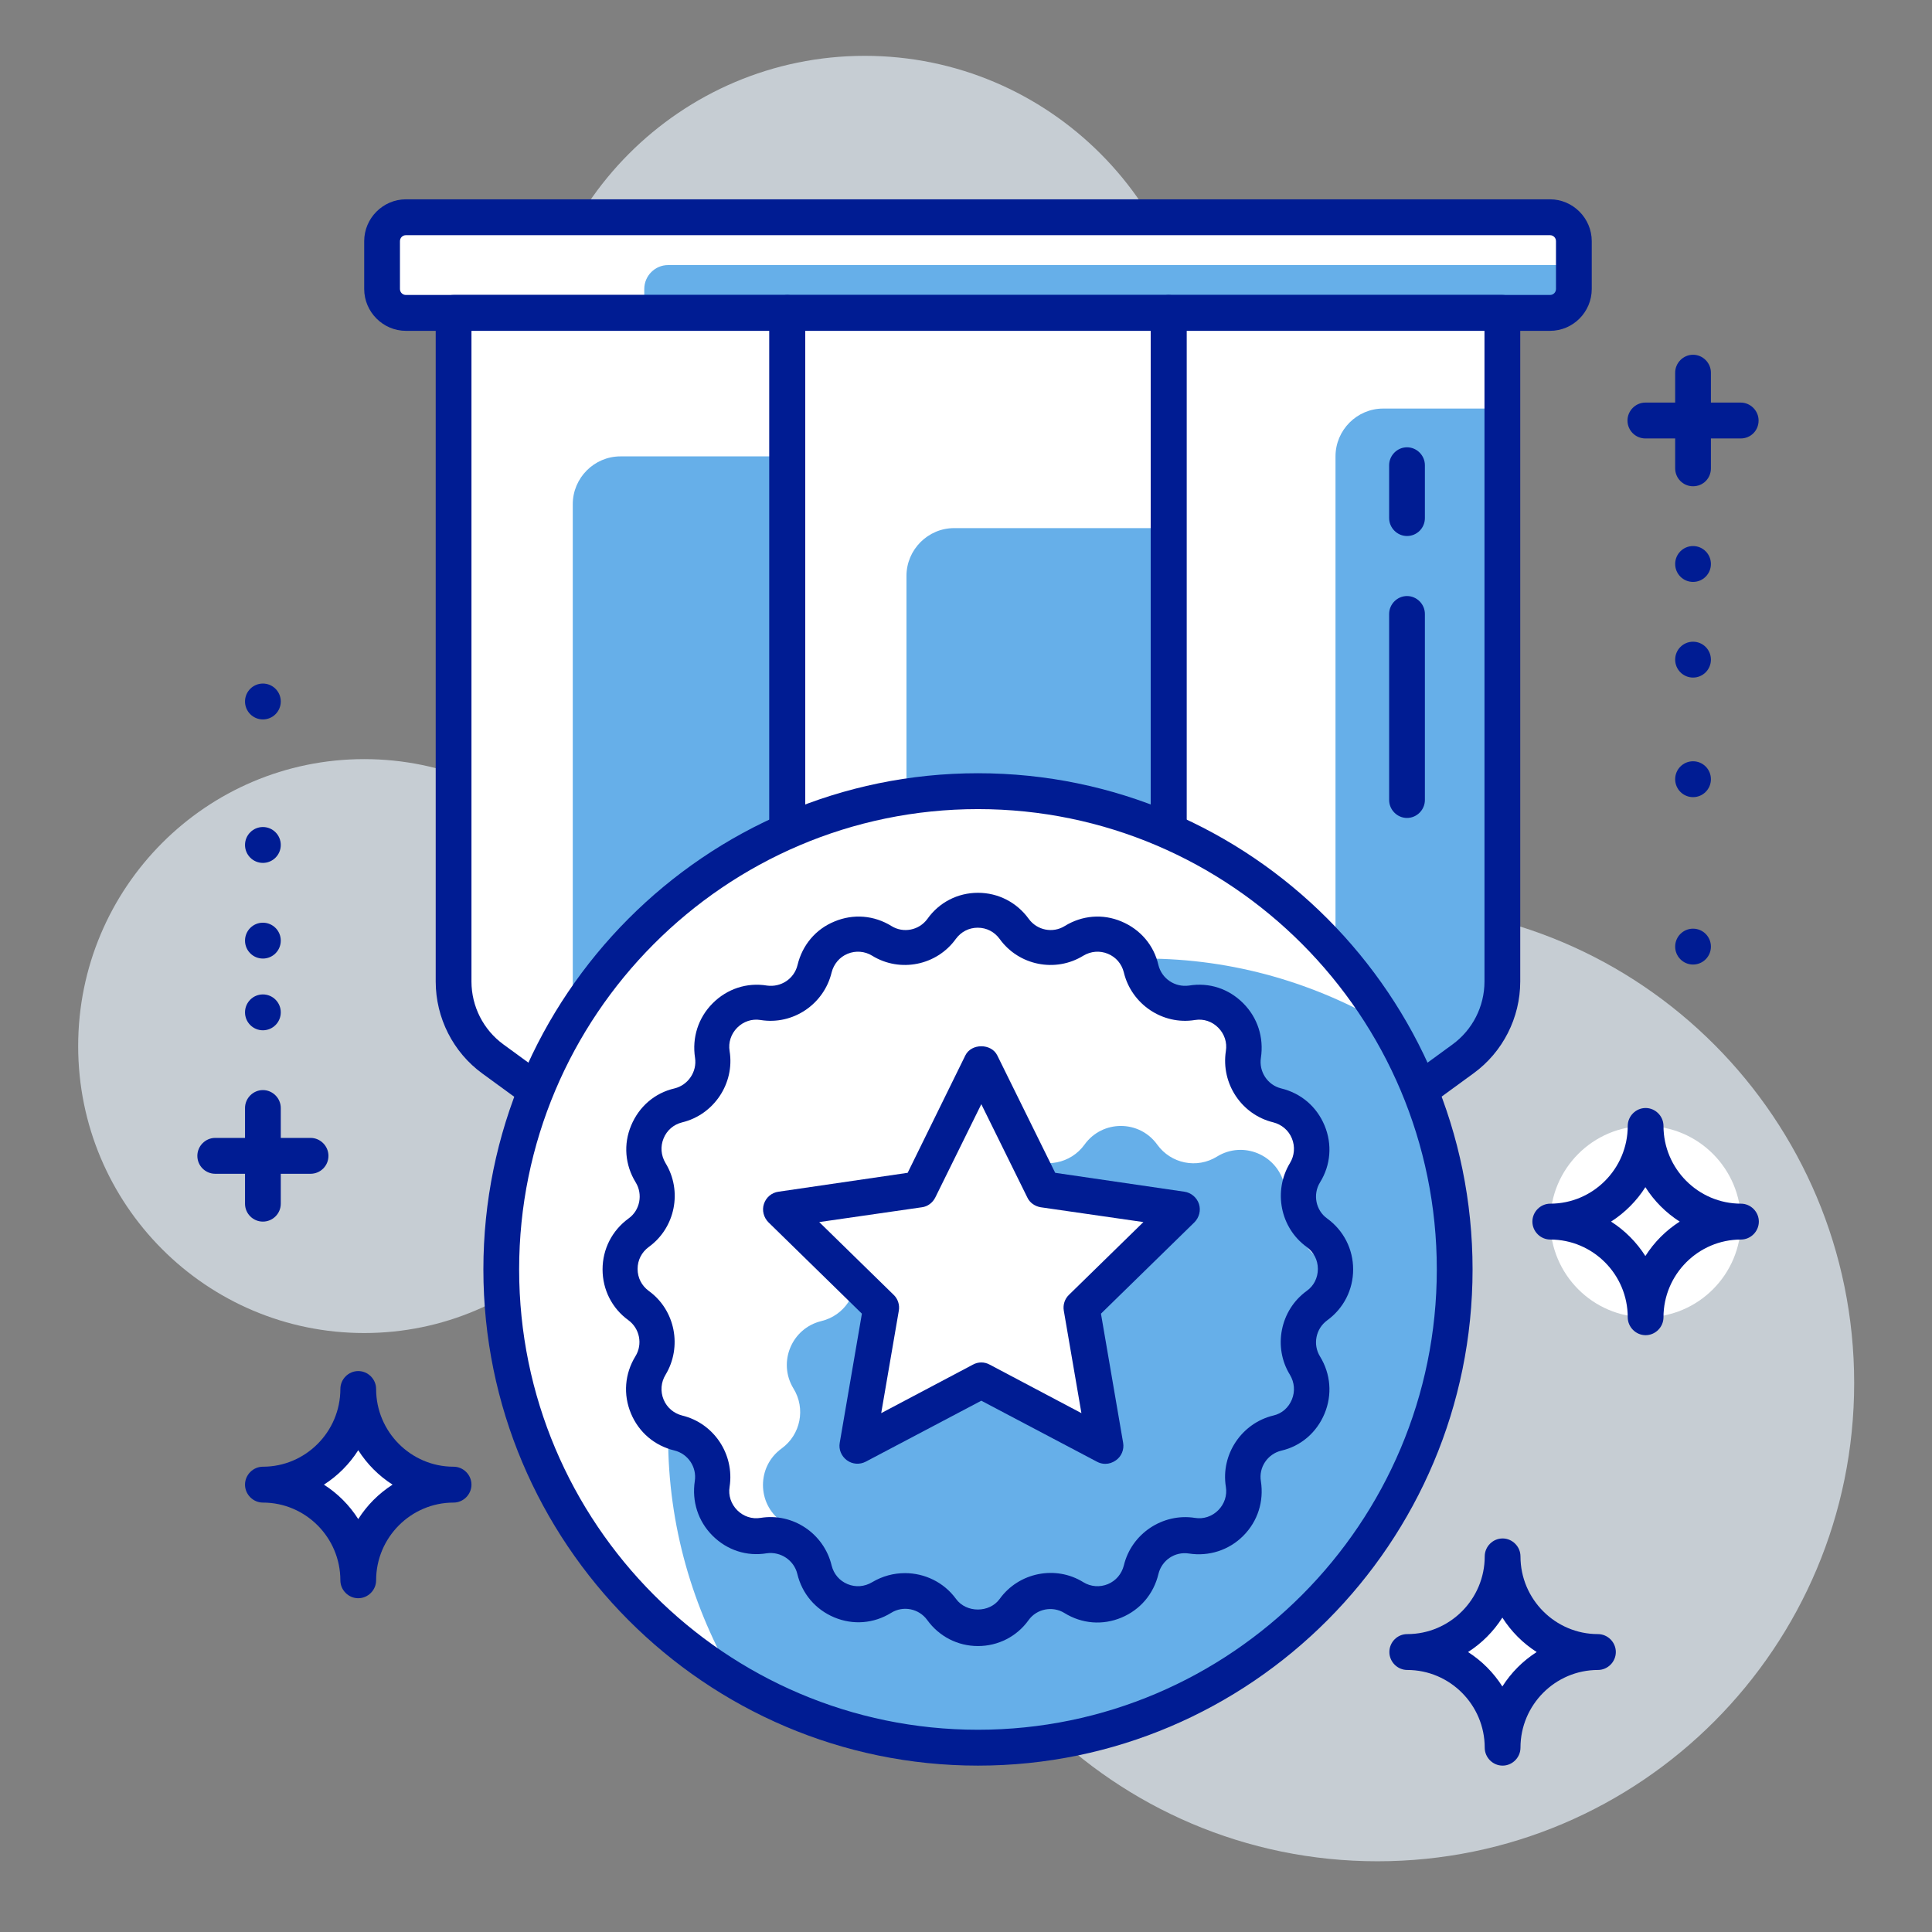 <svg width="173" height="173" viewBox="0 0 173 173" fill="none" xmlns="http://www.w3.org/2000/svg">
<rect x="0" y="0" width="173" height="173" fill="#808080" stroke="none"/>
<path d="M77.434 64.956C93.937 64.956 107.315 51.534 107.315 34.978C107.315 18.422 93.937 5 77.434 5C60.931 5 47.553 18.422 47.553 34.978C47.553 51.534 60.931 64.956 77.434 64.956Z" fill="#C6CDD3"/>
<path d="M32.612 119.366C46.758 119.366 58.225 107.862 58.225 93.671C58.225 79.479 46.758 67.975 32.612 67.975C18.467 67.975 7 79.479 7 93.671C7 107.862 18.467 119.366 32.612 119.366Z" fill="#C6CDD3"/>
<path d="M123.344 166.667C146.919 166.667 166.031 147.493 166.031 123.841C166.031 100.189 146.919 81.016 123.344 81.016C99.768 81.016 80.657 100.189 80.657 123.841C80.657 147.493 99.768 166.667 123.344 166.667Z" fill="#C6CDD3"/>
<path d="M138.797 28.019H36.347C35.174 28.019 34.213 27.055 34.213 25.878V21.595C34.213 20.417 35.174 19.454 36.347 19.454H138.797C139.971 19.454 140.931 20.417 140.931 21.595V25.878C140.931 27.055 139.971 28.019 138.797 28.019Z" fill="white"/>
<path d="M138.797 28.019H57.691V25.878C57.691 24.7 58.651 23.736 59.825 23.736H140.931V25.878C140.931 27.055 139.97 28.019 138.797 28.019Z" fill="#66AFE9"/>
<path d="M138.796 29.625H36.347C34.298 29.625 32.612 27.933 32.612 25.878V21.595C32.612 19.539 34.298 17.848 36.347 17.848H138.796C140.845 17.848 142.532 19.539 142.532 21.595V25.878C142.532 27.933 140.867 29.625 138.796 29.625ZM36.347 21.06C36.048 21.06 35.814 21.295 35.814 21.595V25.878C35.814 26.177 36.048 26.413 36.347 26.413H138.796C139.095 26.413 139.33 26.177 139.33 25.878V21.595C139.33 21.295 139.095 21.06 138.796 21.06H36.347Z" fill="#001C93"/>
<path d="M70.497 28.019H40.616V87.889C40.616 90.63 41.918 93.2 44.138 94.805L70.497 114.034V28.019Z" fill="white"/>
<path d="M70.497 40.867H55.557C53.209 40.867 51.288 42.794 51.288 45.149V100.052L70.497 114.056V40.867Z" fill="#66AFE9"/>
<path d="M104.647 28.019V114.056L131.006 94.827C133.204 93.221 134.528 90.63 134.528 87.911V28.019H104.647Z" fill="white"/>
<path d="M104.647 28.019H70.497V114.056L87.572 126.518L104.647 114.056V28.019Z" fill="white"/>
<path d="M134.528 87.911V36.584H123.856C121.508 36.584 119.587 38.511 119.587 40.867V103.157L131.006 94.827C133.226 93.221 134.528 90.651 134.528 87.911Z" fill="#66AFE9"/>
<path d="M104.647 114.056V47.29H85.438C83.09 47.29 81.169 49.218 81.169 51.573V121.85L87.572 126.518L104.647 114.056Z" fill="#66AFE9"/>
<path d="M70.497 115.662C70.155 115.662 69.835 115.555 69.558 115.362L43.199 96.133C40.573 94.227 39.015 91.144 39.015 87.889V28.019C39.015 27.141 39.741 26.413 40.616 26.413H70.497C71.372 26.413 72.098 27.141 72.098 28.019V114.056C72.098 114.655 71.756 115.212 71.223 115.49C70.988 115.619 70.753 115.662 70.497 115.662ZM42.217 29.625V87.889C42.217 90.116 43.284 92.215 45.077 93.521L68.896 110.908V29.625H42.217Z" fill="#001C93"/>
<path d="M104.647 115.662C104.391 115.662 104.156 115.597 103.921 115.49C103.388 115.212 103.046 114.677 103.046 114.056V28.019C103.046 27.141 103.772 26.413 104.647 26.413H134.528C135.403 26.413 136.129 27.141 136.129 28.019V87.889C136.129 91.123 134.571 94.206 131.945 96.112L105.586 115.34C105.309 115.576 104.988 115.662 104.647 115.662ZM106.248 29.625V110.908L130.067 93.521C131.86 92.215 132.927 90.116 132.927 87.889V29.625H106.248Z" fill="#001C93"/>
<path d="M87.572 128.124C87.252 128.124 86.91 128.017 86.633 127.824L69.558 115.362C69.152 115.062 68.896 114.57 68.896 114.056V28.019C68.896 27.141 69.622 26.413 70.497 26.413H104.647C105.522 26.413 106.248 27.141 106.248 28.019V114.056C106.248 114.57 106.013 115.062 105.586 115.362L88.511 127.824C88.234 128.038 87.913 128.124 87.572 128.124ZM72.098 113.242L87.572 124.527L103.046 113.242V29.625H72.098V113.242Z" fill="#001C93"/>
<path d="M27.81 105.105H19.272C18.397 105.105 17.672 104.398 17.672 103.499C17.672 102.621 18.397 101.893 19.272 101.893H27.81C28.685 101.893 29.411 102.621 29.411 103.499C29.411 104.398 28.685 105.105 27.81 105.105Z" fill="#001C93"/>
<path d="M23.541 109.388C22.666 109.388 21.94 108.681 21.94 107.782V99.216C21.94 98.339 22.666 97.611 23.541 97.611C24.416 97.611 25.142 98.339 25.142 99.216V107.782C25.142 108.681 24.416 109.388 23.541 109.388Z" fill="#001C93"/>
<path d="M23.541 92.257C24.425 92.257 25.142 91.538 25.142 90.651C25.142 89.764 24.425 89.045 23.541 89.045C22.657 89.045 21.94 89.764 21.94 90.651C21.94 91.538 22.657 92.257 23.541 92.257Z" fill="#001C93"/>
<path d="M23.541 85.834C24.425 85.834 25.142 85.115 25.142 84.228C25.142 83.341 24.425 82.622 23.541 82.622C22.657 82.622 21.94 83.341 21.94 84.228C21.94 85.115 22.657 85.834 23.541 85.834Z" fill="#001C93"/>
<path d="M23.541 77.268C24.425 77.268 25.142 76.549 25.142 75.662C25.142 74.775 24.425 74.056 23.541 74.056C22.657 74.056 21.94 74.775 21.94 75.662C21.94 76.549 22.657 77.268 23.541 77.268Z" fill="#001C93"/>
<path d="M23.541 64.421C24.425 64.421 25.142 63.702 25.142 62.815C25.142 61.928 24.425 61.209 23.541 61.209C22.657 61.209 21.94 61.928 21.94 62.815C21.94 63.702 22.657 64.421 23.541 64.421Z" fill="#001C93"/>
<path d="M155.871 39.261H147.334C146.459 39.261 145.733 38.554 145.733 37.655C145.733 36.777 146.459 36.049 147.334 36.049H155.871C156.746 36.049 157.472 36.777 157.472 37.655C157.472 38.554 156.768 39.261 155.871 39.261Z" fill="#001C93"/>
<path d="M151.603 43.543C150.728 43.543 150.002 42.837 150.002 41.937V33.372C150.002 32.494 150.728 31.766 151.603 31.766C152.478 31.766 153.203 32.494 153.203 33.372V41.937C153.203 42.837 152.499 43.543 151.603 43.543Z" fill="#001C93"/>
<path d="M151.603 52.108C152.487 52.108 153.203 51.389 153.203 50.502C153.203 49.615 152.487 48.896 151.603 48.896C150.719 48.896 150.002 49.615 150.002 50.502C150.002 51.389 150.719 52.108 151.603 52.108Z" fill="#001C93"/>
<path d="M151.603 60.673C152.487 60.673 153.203 59.954 153.203 59.067C153.203 58.181 152.487 57.462 151.603 57.462C150.719 57.462 150.002 58.181 150.002 59.067C150.002 59.954 150.719 60.673 151.603 60.673Z" fill="#001C93"/>
<path d="M151.603 71.38C152.487 71.38 153.203 70.661 153.203 69.774C153.203 68.887 152.487 68.168 151.603 68.168C150.719 68.168 150.002 68.887 150.002 69.774C150.002 70.661 150.719 71.38 151.603 71.38Z" fill="#001C93"/>
<path d="M151.603 86.369C152.487 86.369 153.203 85.65 153.203 84.763C153.203 83.876 152.487 83.157 151.603 83.157C150.719 83.157 150.002 83.876 150.002 84.763C150.002 85.65 150.719 86.369 151.603 86.369Z" fill="#001C93"/>
<path d="M87.572 156.496C111.147 156.496 130.259 137.322 130.259 113.67C130.259 90.018 111.147 70.844 87.572 70.844C63.996 70.844 44.885 90.018 44.885 113.67C44.885 137.322 63.996 156.496 87.572 156.496Z" fill="white"/>
<path d="M130.259 113.67C130.259 105.683 128.039 98.253 124.262 91.85C117.88 88.061 110.474 85.834 102.512 85.834C78.928 85.834 59.825 105.019 59.825 128.659C59.825 136.646 62.045 144.076 65.823 150.479C72.204 154.269 79.611 156.496 87.572 156.496C111.157 156.496 130.259 137.331 130.259 113.67Z" fill="#66AFE9"/>
<path d="M87.572 158.102C63.155 158.102 43.284 138.167 43.284 113.67C43.284 89.174 63.155 69.239 87.572 69.239C111.989 69.239 131.86 89.174 131.86 113.67C131.86 138.167 111.989 158.102 87.572 158.102ZM87.572 72.451C64.926 72.451 46.486 90.951 46.486 113.67C46.486 136.389 64.926 154.89 87.572 154.89C110.217 154.89 128.658 136.389 128.658 113.67C128.658 90.951 110.217 72.451 87.572 72.451Z" fill="#001C93"/>
<path d="M90.816 83.221C92.054 84.934 94.381 85.384 96.174 84.292C98.5 82.857 101.552 84.121 102.192 86.797C102.683 88.853 104.668 90.18 106.739 89.838C109.428 89.409 111.776 91.743 111.349 94.463C111.007 96.54 112.331 98.531 114.38 99.024C117.048 99.666 118.307 102.728 116.877 105.062C115.767 106.861 116.236 109.195 117.944 110.437C120.164 112.043 120.164 115.362 117.944 116.968C116.236 118.21 115.788 120.544 116.877 122.342C118.307 124.676 117.048 127.738 114.38 128.381C112.331 128.873 111.007 130.865 111.349 132.942C111.776 135.64 109.449 137.995 106.739 137.567C104.668 137.224 102.683 138.552 102.192 140.608C101.552 143.284 98.5 144.548 96.174 143.113C94.381 141.999 92.054 142.471 90.816 144.184C89.216 146.41 85.907 146.41 84.306 144.184C83.069 142.471 80.742 142.021 78.949 143.113C76.623 144.548 73.571 143.284 72.93 140.608C72.439 138.552 70.454 137.224 68.384 137.567C65.695 137.995 63.347 135.661 63.774 132.942C64.115 130.865 62.792 128.873 60.743 128.381C58.075 127.738 56.816 124.676 58.246 122.342C59.356 120.544 58.886 118.21 57.179 116.968C54.959 115.362 54.959 112.043 57.179 110.437C58.886 109.195 59.334 106.861 58.246 105.062C56.816 102.728 58.075 99.666 60.743 99.024C62.792 98.531 64.115 96.54 63.774 94.463C63.347 91.765 65.674 89.409 68.384 89.838C70.454 90.18 72.439 88.853 72.93 86.797C73.571 84.121 76.623 82.857 78.949 84.292C80.742 85.405 83.069 84.934 84.306 83.221C85.928 80.994 89.216 80.994 90.816 83.221Z" fill="white"/>
<path d="M117.923 116.925C118.712 116.368 119.203 115.576 119.417 114.741C119.182 113.906 118.691 113.113 117.923 112.557C116.557 111.55 116.002 109.837 116.407 108.274C115.724 107.739 115.212 106.989 114.999 106.069C114.358 103.392 111.306 102.129 108.98 103.563C107.187 104.677 104.86 104.206 103.622 102.493C102.022 100.266 98.713 100.266 97.113 102.493C95.875 104.206 93.548 104.655 91.755 103.563C89.429 102.129 86.377 103.392 85.736 106.069C85.246 108.124 83.261 109.452 81.19 109.109C78.501 108.681 76.153 111.015 76.58 113.734C76.921 115.812 75.598 117.803 73.549 118.295C70.881 118.938 69.622 122 71.052 124.334C72.162 126.133 71.692 128.467 69.985 129.708C67.765 131.314 67.765 134.633 69.985 136.239C70.732 136.775 71.201 137.524 71.436 138.338C72.141 138.873 72.674 139.644 72.909 140.586C73.549 143.263 76.601 144.526 78.928 143.091C80.721 141.978 83.047 142.449 84.285 144.162C85.886 146.389 89.194 146.389 90.795 144.162C92.033 142.449 94.359 141.999 96.152 143.091C98.479 144.526 101.531 143.263 102.171 140.586C102.662 138.531 104.647 137.203 106.717 137.546C108.937 137.91 110.879 136.368 111.263 134.334C111.263 134.12 111.306 133.905 111.349 133.713C111.349 133.456 111.37 133.199 111.327 132.942C110.986 130.865 112.309 128.873 114.358 128.381C115.874 128.017 116.919 126.861 117.282 125.49C117.176 125.148 117.048 124.805 116.855 124.484C116.258 123.499 116.13 122.342 116.429 121.293C116.002 119.687 116.535 117.953 117.923 116.925Z" fill="#66AFE9"/>
<path d="M87.572 147.395C85.758 147.395 84.093 146.539 83.026 145.061C82.279 144.034 80.87 143.755 79.803 144.419C78.245 145.383 76.388 145.533 74.702 144.826C73.016 144.119 71.82 142.706 71.394 140.929C71.095 139.708 69.9 138.916 68.662 139.087C66.869 139.387 65.097 138.809 63.795 137.503C62.515 136.218 61.938 134.441 62.216 132.621C62.408 131.379 61.618 130.18 60.38 129.88C58.609 129.451 57.2 128.252 56.496 126.561C55.791 124.869 55.941 123.006 56.901 121.443C57.563 120.372 57.285 118.959 56.261 118.21C54.81 117.161 53.956 115.49 53.956 113.67C53.956 111.85 54.81 110.18 56.282 109.109C57.307 108.381 57.584 106.947 56.923 105.876C55.962 104.313 55.813 102.45 56.517 100.78C57.221 99.088 58.63 97.868 60.402 97.461C61.618 97.161 62.429 95.962 62.237 94.72C61.96 92.921 62.515 91.144 63.817 89.838C65.097 88.553 66.869 87.953 68.683 88.253C69.921 88.424 71.116 87.654 71.415 86.412C71.842 84.634 73.037 83.2 74.723 82.514C76.409 81.808 78.266 81.958 79.824 82.921C80.891 83.585 82.3 83.307 83.047 82.279C84.093 80.802 85.758 79.945 87.572 79.945C89.386 79.945 91.051 80.802 92.118 82.279C92.865 83.307 94.274 83.585 95.341 82.921C96.899 81.958 98.756 81.808 100.421 82.514C102.107 83.221 103.324 84.634 103.729 86.412C104.028 87.632 105.202 88.424 106.461 88.253C108.275 87.953 110.025 88.531 111.327 89.838C112.608 91.123 113.184 92.9 112.907 94.72C112.715 95.962 113.504 97.161 114.721 97.461C116.493 97.889 117.901 99.088 118.606 100.78C119.31 102.471 119.16 104.334 118.2 105.876C117.538 106.947 117.816 108.381 118.84 109.109C120.313 110.18 121.167 111.85 121.167 113.67C121.167 115.49 120.313 117.161 118.84 118.231C117.816 118.981 117.538 120.394 118.2 121.464C119.16 123.028 119.31 124.891 118.606 126.582C117.901 128.274 116.493 129.494 114.721 129.901C113.504 130.201 112.693 131.4 112.907 132.642C113.184 134.441 112.629 136.218 111.327 137.524C110.047 138.809 108.254 139.387 106.461 139.109C105.202 138.916 104.028 139.708 103.729 140.95C103.302 142.727 102.107 144.141 100.421 144.847C98.735 145.554 96.878 145.404 95.32 144.44C94.252 143.777 92.823 144.055 92.097 145.083C91.051 146.539 89.386 147.395 87.572 147.395ZM81.041 140.865C82.791 140.865 84.52 141.678 85.608 143.177C86.526 144.44 88.597 144.44 89.514 143.177C91.222 140.8 94.53 140.137 97.006 141.678C97.668 142.085 98.479 142.149 99.204 141.85C99.93 141.55 100.442 140.929 100.634 140.179C101.317 137.331 104.113 135.468 106.995 135.918C107.763 136.047 108.531 135.79 109.086 135.233C109.641 134.676 109.897 133.905 109.769 133.134C109.3 130.244 111.178 127.439 114.017 126.753C114.785 126.582 115.383 126.047 115.681 125.319C115.98 124.591 115.916 123.798 115.511 123.113C113.974 120.629 114.636 117.31 117.005 115.597C117.645 115.148 118.008 114.42 118.008 113.627C118.008 112.835 117.645 112.128 117.005 111.657C114.636 109.944 113.995 106.647 115.511 104.141C115.916 103.478 115.98 102.664 115.681 101.936C115.383 101.208 114.764 100.694 114.017 100.501C111.178 99.816 109.321 97.032 109.769 94.12C109.897 93.349 109.641 92.579 109.086 92.022C108.531 91.465 107.784 91.208 106.995 91.337C104.113 91.808 101.317 89.923 100.634 87.076C100.442 86.305 99.93 85.705 99.204 85.405C98.479 85.106 97.689 85.17 97.006 85.577C94.509 87.118 91.222 86.454 89.514 84.078C89.045 83.435 88.34 83.071 87.551 83.071C86.761 83.071 86.057 83.435 85.587 84.078C83.879 86.454 80.593 87.118 78.095 85.577C77.434 85.17 76.623 85.106 75.897 85.405C75.171 85.705 74.659 86.326 74.467 87.076C73.784 89.923 71.009 91.808 68.107 91.337C67.338 91.208 66.57 91.465 66.015 92.022C65.46 92.579 65.204 93.349 65.332 94.12C65.802 97.011 63.923 99.816 61.085 100.501C60.316 100.694 59.719 101.208 59.42 101.936C59.121 102.664 59.185 103.456 59.59 104.141C61.127 106.647 60.466 109.944 58.096 111.657C57.456 112.128 57.093 112.835 57.093 113.627C57.093 114.42 57.456 115.126 58.096 115.597C60.466 117.31 61.106 120.608 59.59 123.113C59.185 123.777 59.121 124.591 59.42 125.319C59.719 126.047 60.337 126.561 61.085 126.753C63.923 127.439 65.78 130.222 65.332 133.134C65.204 133.905 65.46 134.676 66.015 135.233C66.57 135.79 67.338 136.047 68.107 135.918C71.009 135.447 73.784 137.331 74.467 140.179C74.659 140.95 75.171 141.55 75.897 141.85C76.623 142.149 77.412 142.085 78.095 141.678C79.034 141.121 80.038 140.865 81.041 140.865Z" fill="#001C93"/>
<path d="M87.871 95.191L93.42 106.476L105.842 108.296L96.856 117.075L98.969 129.451L87.871 123.606L76.793 129.451L78.906 117.075L69.921 108.296L82.322 106.476L87.871 95.191Z" fill="white"/>
<path d="M98.97 131.079C98.713 131.079 98.457 131.015 98.222 130.886L87.871 125.426L77.519 130.886C76.986 131.165 76.324 131.122 75.833 130.758C75.342 130.394 75.086 129.794 75.193 129.195L77.178 117.632L68.811 109.452C68.384 109.024 68.213 108.381 68.406 107.803C68.598 107.225 69.088 106.797 69.707 106.711L81.276 105.019L86.441 94.506C86.975 93.414 88.767 93.414 89.301 94.506L94.487 105.019L106.056 106.711C106.653 106.797 107.165 107.225 107.358 107.803C107.55 108.381 107.379 109.024 106.952 109.452L98.585 117.632L100.57 129.195C100.677 129.794 100.421 130.415 99.93 130.758C99.631 130.972 99.311 131.079 98.97 131.079ZM87.871 122C88.127 122 88.383 122.064 88.618 122.193L96.835 126.539L95.256 117.353C95.17 116.839 95.341 116.304 95.725 115.94L102.385 109.43L93.185 108.103C92.673 108.017 92.204 107.696 91.99 107.225L87.871 98.874L83.752 107.225C83.517 107.696 83.069 108.039 82.556 108.103L73.357 109.43L80.016 115.94C80.401 116.304 80.571 116.839 80.486 117.353L78.907 126.539L87.124 122.193C87.359 122.064 87.615 122 87.871 122Z" fill="#001C93"/>
<path d="M23.541 132.942C28.258 132.942 32.079 136.775 32.079 141.507C32.079 136.775 35.899 132.942 40.616 132.942C35.899 132.942 32.079 129.109 32.079 124.377C32.079 129.109 28.258 132.942 23.541 132.942Z" fill="white"/>
<path d="M32.079 143.113C31.204 143.113 30.478 142.385 30.478 141.507C30.478 137.674 27.362 134.548 23.541 134.548C22.666 134.548 21.94 133.82 21.94 132.942C21.94 132.064 22.666 131.336 23.541 131.336C27.362 131.336 30.478 128.21 30.478 124.377C30.478 123.499 31.204 122.771 32.079 122.771C32.954 122.771 33.679 123.499 33.679 124.377C33.679 128.21 36.796 131.336 40.616 131.336C41.491 131.336 42.217 132.064 42.217 132.942C42.217 133.82 41.491 134.548 40.616 134.548C36.796 134.548 33.679 137.674 33.679 141.507C33.679 142.385 32.954 143.113 32.079 143.113ZM29.005 132.942C30.243 133.734 31.289 134.783 32.079 136.025C32.868 134.783 33.914 133.734 35.152 132.942C33.914 132.15 32.868 131.1 32.079 129.858C31.289 131.1 30.243 132.15 29.005 132.942Z" fill="#001C93"/>
<path d="M147.355 117.953C152.07 117.953 155.893 114.118 155.893 109.388C155.893 104.657 152.07 100.823 147.355 100.823C142.64 100.823 138.818 104.657 138.818 109.388C138.818 114.118 142.64 117.953 147.355 117.953Z" fill="white"/>
<path d="M147.356 119.559C146.48 119.559 145.755 118.831 145.755 117.953C145.755 114.12 142.639 110.994 138.818 110.994C137.943 110.994 137.217 110.266 137.217 109.388C137.217 108.51 137.943 107.782 138.818 107.782C142.639 107.782 145.755 104.655 145.755 100.823C145.755 99.945 146.48 99.216 147.356 99.216C148.231 99.216 148.956 99.945 148.956 100.823C148.956 104.655 152.072 107.782 155.893 107.782C156.768 107.782 157.494 108.51 157.494 109.388C157.494 110.266 156.768 110.994 155.893 110.994C152.072 110.994 148.956 114.12 148.956 117.953C148.956 118.831 148.231 119.559 147.356 119.559ZM144.261 109.388C145.499 110.18 146.544 111.229 147.334 112.471C148.124 111.229 149.17 110.18 150.408 109.388C149.17 108.595 148.124 107.546 147.334 106.304C146.566 107.525 145.499 108.595 144.261 109.388Z" fill="#001C93"/>
<path d="M126.012 147.931C130.729 147.931 134.549 151.764 134.549 156.496C134.549 151.764 138.37 147.931 143.087 147.931C138.37 147.931 134.549 144.098 134.549 139.366C134.549 144.098 130.729 147.931 126.012 147.931Z" fill="white"/>
<path d="M134.549 158.102C133.674 158.102 132.949 157.374 132.949 156.496C132.949 152.663 129.832 149.537 126.012 149.537C125.137 149.537 124.411 148.809 124.411 147.931C124.411 147.053 125.115 146.325 126.012 146.325C129.832 146.325 132.949 143.199 132.949 139.366C132.949 138.488 133.674 137.76 134.549 137.76C135.424 137.76 136.15 138.488 136.15 139.366C136.15 143.199 139.266 146.325 143.087 146.325C143.962 146.325 144.688 147.053 144.688 147.931C144.688 148.809 143.962 149.537 143.087 149.537C139.266 149.537 136.15 152.663 136.15 156.496C136.15 157.374 135.424 158.102 134.549 158.102ZM131.455 147.931C132.692 148.723 133.738 149.772 134.528 151.014C135.318 149.772 136.364 148.723 137.601 147.931C136.364 147.139 135.318 146.089 134.528 144.847C133.738 146.089 132.692 147.139 131.455 147.931Z" fill="#001C93"/>
<path d="M125.99 73.243C125.115 73.243 124.39 72.515 124.39 71.637V54.978C124.39 54.1 125.115 53.372 125.99 53.372C126.866 53.372 127.591 54.1 127.591 54.978V71.637C127.591 72.515 126.866 73.243 125.99 73.243Z" fill="#001C93"/>
<path d="M125.99 47.997C125.115 47.997 124.39 47.269 124.39 46.391V41.659C124.39 40.781 125.115 40.053 125.99 40.053C126.866 40.053 127.591 40.781 127.591 41.659V46.391C127.591 47.29 126.866 47.997 125.99 47.997Z" fill="#001C93"/>
</svg>
